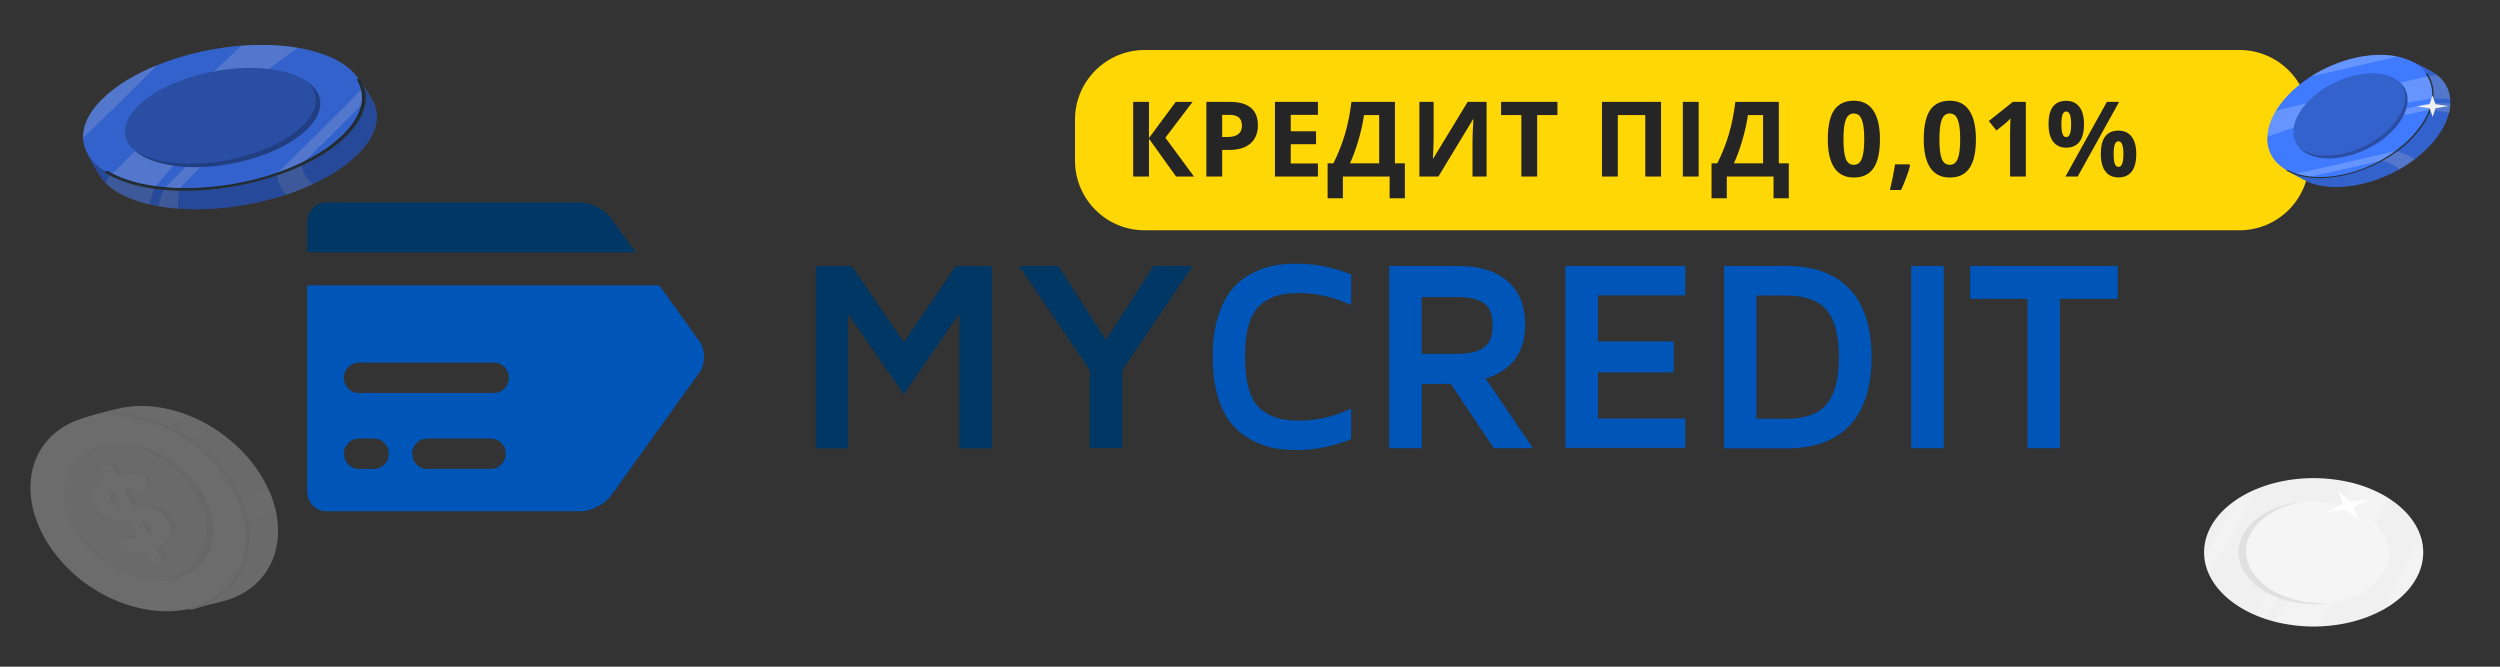 <svg width="300" height="80" viewBox="0 0 300 80" fill="none" xmlns="http://www.w3.org/2000/svg">
<rect x="0" y="0" width="300" height="80" fill="#333333" stroke="none"/>
<g clip-path="url(#clip0_1_4998)">
<path d="M290.744 66.996C291.33 62.096 285.938 57.801 278.7 57.405C271.462 57.008 265.12 60.659 264.534 65.559C263.947 70.46 269.34 74.754 276.577 75.151C283.815 75.548 290.158 71.897 290.744 66.996Z" fill="#F0F0F0"/>
<path d="M281.396 71.993C285.93 70.628 287.941 66.989 285.889 63.865C283.836 60.741 278.498 59.315 273.964 60.681C269.431 62.046 267.42 65.685 269.472 68.809C271.524 71.933 276.863 73.359 281.396 71.993Z" fill="#F5F5F5"/>
<path d="M270.328 68.693C268.278 65.569 270.289 61.931 274.822 60.565C275.321 60.414 275.831 60.299 276.348 60.215C275.53 60.289 274.715 60.44 273.922 60.678C269.39 62.044 267.378 65.681 269.428 68.805C271.256 71.584 275.682 73.016 279.829 72.337C275.958 72.687 272.024 71.268 270.328 68.69V68.693Z" fill="#E0E0E0"/>
<path opacity="0.2" d="M273.373 71.719C273.284 71.826 271.964 74.306 271.964 74.306L270.696 73.836L272.226 71.201L273.373 71.719Z" fill="white"/>
<path opacity="0.2" d="M270.816 58.671C270.632 58.745 270.451 58.824 270.274 58.906L268.621 59.8C268.621 59.8 268.61 59.807 268.603 59.812L264.548 67.103C264.548 67.103 264.548 67.113 264.548 67.118L265.09 68.933C265.09 68.933 265.09 68.94 265.094 68.942C265.111 68.909 270.044 59.762 270.809 58.671H270.816Z" fill="white"/>
<path opacity="0.2" d="M290.54 64.56C289.478 66.377 286.815 71.354 285.799 73.26C289.648 71.203 291.497 67.828 290.54 64.56Z" fill="white"/>
<path opacity="0.2" d="M274.581 72.102L272.846 74.564C272.846 74.564 276.263 75.322 278.186 75.171L279.751 72.361C279.751 72.361 279.74 72.361 279.737 72.361C277.991 72.627 276.199 72.522 274.577 72.102H274.581Z" fill="white"/>
<path opacity="0.2" d="M285.112 62.914L286.667 59.802C285.289 58.922 283.657 58.263 281.89 57.855L281.075 60.651C282.679 61.111 284.096 61.886 285.112 62.914Z" fill="white"/>
<path d="M280.654 58.959L282.067 60.21L284.347 59.896L282.499 60.855L282.963 62.399L281.546 61.148L279.266 61.462L281.114 60.503L280.654 58.959Z" fill="white"/>
<g clip-path="url(#clip1_1_4998)">
<path d="M73.318 26.167C72.579 25.136 70.944 24.293 69.685 24.293H39.16C37.901 24.293 36.872 25.334 36.872 26.609V30.279H76.27L73.318 26.167Z" fill="#003764"/>
<path d="M83.928 40.949L79.112 34.24H36.872V59.035C36.872 60.31 37.901 61.351 39.16 61.351H69.686C70.945 61.351 72.579 60.507 73.319 59.477L83.93 44.695C84.667 43.665 84.667 41.979 83.928 40.949ZM44.867 56.274H43.067C42.071 56.274 41.266 55.454 41.266 54.45C41.266 53.444 42.071 52.625 43.067 52.625H44.867C45.863 52.625 46.668 53.443 46.668 54.45C46.668 55.454 45.863 56.274 44.867 56.274ZM58.899 56.274H51.261C50.266 56.274 49.461 55.454 49.461 54.45C49.461 53.444 50.265 52.625 51.261 52.625H58.899C59.894 52.625 60.699 53.443 60.699 54.45C60.699 55.454 59.895 56.274 58.899 56.274ZM59.273 47.161H43.067C42.071 47.161 41.266 46.343 41.266 45.337C41.266 44.331 42.071 43.512 43.067 43.512H59.273C60.269 43.512 61.074 44.331 61.074 45.337C61.072 46.343 60.269 47.161 59.273 47.161Z" fill="#0055B8"/>
<path d="M97.902 53.799V31.929H102.213L108.462 41.069L114.712 31.929H119.022V53.799H115.122V37.639L108.443 47.314L101.762 37.639V53.817H97.902V53.799Z" fill="#003764"/>
<path d="M122.292 31.916H126.993L132.713 40.798L138.413 31.916H143.115L134.672 44.406V53.786H130.774V44.406L122.292 31.916Z" fill="#003764"/>
<path d="M146.132 47.559C145.721 46.211 145.525 44.627 145.525 42.842C145.525 41.056 145.72 39.471 146.132 38.124C146.543 36.775 147.073 35.686 147.719 34.87C148.365 34.057 149.149 33.403 150.069 32.908C150.989 32.392 151.892 32.056 152.753 31.897C153.633 31.719 154.574 31.639 155.593 31.639C157.806 31.639 159.982 32.075 162.136 32.927V36.616C160.078 35.665 158.022 35.168 155.925 35.168C154.947 35.168 154.123 35.247 153.438 35.426C152.753 35.605 152.066 35.941 151.421 36.436C150.754 36.933 150.266 37.727 149.91 38.796C149.559 39.867 149.403 41.217 149.403 42.823C149.403 44.448 149.579 45.794 149.91 46.847C150.245 47.917 150.754 48.69 151.421 49.207C152.086 49.704 152.753 50.041 153.438 50.218C154.123 50.396 154.968 50.475 155.925 50.475C158.003 50.475 160.078 50.001 162.136 49.027V52.696C159.981 53.568 157.788 54.005 155.593 54.005C154.574 54.005 153.633 53.925 152.753 53.745C151.872 53.568 150.989 53.231 150.069 52.736C149.149 52.222 148.365 51.568 147.719 50.773C147.072 49.999 146.543 48.909 146.132 47.559Z" fill="#0055B8"/>
<path d="M166.698 53.786V31.916H175.005C177.533 31.916 179.511 32.531 180.902 33.739C182.313 34.949 183.018 36.695 183.018 38.955C183.018 42.287 181.431 44.446 178.278 45.42L183.958 53.787H179.257L174.105 46.074H170.618V53.787H166.698V53.786ZM170.599 42.464H174.908C176.22 42.464 177.258 42.228 178.002 41.751C178.747 41.278 179.12 40.383 179.12 39.056C179.12 37.707 178.747 36.795 178.002 36.339C177.258 35.864 176.221 35.646 174.908 35.646H170.599V42.464Z" fill="#0055B8"/>
<path d="M187.858 53.786V31.916H202.237V35.445H191.757V40.975H200.845V44.684H191.757V50.217H202.237V53.744H187.858V53.786Z" fill="#0055B8"/>
<path d="M206.897 53.786V31.916H214.361C217.71 31.916 220.239 32.848 221.983 34.713C223.706 36.576 224.586 39.292 224.586 42.881C224.586 46.449 223.726 49.166 222.001 51.008C220.278 52.873 217.731 53.805 214.38 53.805H206.898V53.786H206.897ZM210.777 50.258H214.341C216.594 50.258 218.2 49.681 219.18 48.532C220.159 47.381 220.669 45.498 220.669 42.882C220.669 40.247 220.179 38.341 219.18 37.19C218.199 36.043 216.574 35.466 214.341 35.466H210.777V50.258Z" fill="#0055B8"/>
<path d="M229.345 53.786V31.916H233.245V53.786H229.345Z" fill="#0055B8"/>
<path d="M236.419 35.861V31.916H254.128V35.861H247.193V53.786H243.294V35.861H236.419Z" fill="#0055B8"/>
</g>
<path d="M129 14.361C129 9.743 132.743 6 137.361 6H268.734C273.351 6 277.095 9.743 277.095 14.361V19.273C277.095 23.891 273.351 27.634 268.734 27.634H137.361C132.743 27.634 129 23.891 129 19.273V14.361Z" fill="#FFD705"/>
<path d="M143.279 21.18H141.124L137.878 16.642V21.18H135.98V12.227H137.878V16.563L141.087 12.227H143.108L139.844 16.526L143.279 21.18ZM146.661 16.44H147.285C147.869 16.44 148.306 16.326 148.596 16.097C148.886 15.865 149.031 15.528 149.031 15.087C149.031 14.642 148.908 14.313 148.663 14.101C148.422 13.889 148.043 13.783 147.524 13.783H146.661V16.44ZM150.947 15.02C150.947 15.983 150.645 16.72 150.041 17.23C149.441 17.741 148.586 17.996 147.475 17.996H146.661V21.18H144.762V12.227H147.622C148.708 12.227 149.533 12.462 150.096 12.931C150.664 13.397 150.947 14.093 150.947 15.02ZM158.15 21.18H152.994V12.227H158.15V13.783H154.892V15.748H157.923V17.304H154.892V19.613H158.15V21.18ZM159.314 19.6H160.006C160.598 18.416 161.066 17.234 161.409 16.055C161.752 14.871 162.007 13.595 162.174 12.227H167.392V19.6H168.586V23.789H166.755V21.18H161.146V23.789H159.314V19.6ZM163.681 13.807C163.55 14.742 163.332 15.732 163.026 16.777C162.723 17.822 162.383 18.763 162.003 19.6H165.5V13.807H163.681ZM170.326 12.227H172.035V16.551L172.01 17.708L171.949 19.025H171.986L176.119 12.227H178.391V21.18H176.701V16.881C176.701 16.306 176.738 15.452 176.811 14.322H176.762L172.61 21.18H170.326V12.227ZM184.461 21.18H182.562V13.807H180.131V12.227H186.892V13.807H184.461V21.18ZM199.325 21.18H197.433V13.807H194.138V21.18H192.24V12.227H199.325V21.18ZM201.941 21.18V12.227H203.84V21.18H201.941ZM205.384 19.6H206.076C206.668 18.416 207.135 17.234 207.478 16.055C207.821 14.871 208.076 13.595 208.244 12.227H213.461V19.6H214.655V23.789H212.824V21.18H207.215V23.789H205.384V19.6ZM209.75 13.807C209.619 14.742 209.401 15.732 209.095 16.777C208.793 17.822 208.452 18.763 208.072 19.6H211.569V13.807H209.75ZM225.594 16.704C225.594 18.267 225.337 19.425 224.823 20.176C224.312 20.927 223.524 21.303 222.459 21.303C221.426 21.303 220.646 20.915 220.12 20.139C219.597 19.363 219.336 18.218 219.336 16.704C219.336 15.124 219.591 13.96 220.101 13.213C220.612 12.462 221.397 12.086 222.459 12.086C223.492 12.086 224.272 12.478 224.798 13.262C225.329 14.046 225.594 15.193 225.594 16.704ZM221.216 16.704C221.216 17.802 221.31 18.59 221.497 19.067C221.689 19.541 222.01 19.778 222.459 19.778C222.9 19.778 223.218 19.537 223.414 19.055C223.61 18.573 223.708 17.79 223.708 16.704C223.708 15.605 223.608 14.818 223.408 14.34C223.212 13.858 222.896 13.617 222.459 13.617C222.014 13.617 221.695 13.858 221.504 14.34C221.312 14.818 221.216 15.605 221.216 16.704ZM229.214 19.864C229.002 20.688 228.643 21.666 228.137 22.797H226.789C227.055 21.711 227.261 20.686 227.408 19.723H229.123L229.214 19.864ZM237.109 16.704C237.109 18.267 236.852 19.425 236.337 20.176C235.827 20.927 235.039 21.303 233.974 21.303C232.941 21.303 232.161 20.915 231.634 20.139C231.112 19.363 230.85 18.218 230.85 16.704C230.85 15.124 231.106 13.96 231.616 13.213C232.126 12.462 232.912 12.086 233.974 12.086C235.006 12.086 235.786 12.478 236.313 13.262C236.844 14.046 237.109 15.193 237.109 16.704ZM232.73 16.704C232.73 17.802 232.824 18.59 233.012 19.067C233.204 19.541 233.525 19.778 233.974 19.778C234.415 19.778 234.733 19.537 234.929 19.055C235.125 18.573 235.223 17.79 235.223 16.704C235.223 15.605 235.123 14.818 234.923 14.34C234.727 13.858 234.41 13.617 233.974 13.617C233.529 13.617 233.21 13.858 233.018 14.34C232.826 14.818 232.73 15.605 232.73 16.704ZM243.099 21.18H241.207V15.999L241.225 15.148L241.256 14.217C240.941 14.532 240.723 14.738 240.601 14.836L239.572 15.663L238.659 14.524L241.544 12.227H243.099V21.18ZM247.368 14.909C247.368 15.428 247.413 15.816 247.503 16.073C247.597 16.326 247.746 16.453 247.95 16.453C248.342 16.453 248.538 15.938 248.538 14.909C248.538 13.889 248.342 13.379 247.95 13.379C247.746 13.379 247.597 13.505 247.503 13.758C247.413 14.007 247.368 14.391 247.368 14.909ZM250.081 14.897C250.081 15.836 249.9 16.542 249.536 17.016C249.173 17.485 248.64 17.72 247.938 17.72C247.264 17.72 246.744 17.479 246.376 16.998C246.009 16.512 245.825 15.812 245.825 14.897C245.825 13.031 246.529 12.099 247.938 12.099C248.628 12.099 249.157 12.341 249.524 12.827C249.895 13.309 250.081 13.999 250.081 14.897ZM254.294 12.227L249.328 21.18H247.858L252.825 12.227H254.294ZM253.639 18.486C253.639 19.004 253.684 19.392 253.774 19.649C253.868 19.902 254.017 20.029 254.221 20.029C254.613 20.029 254.809 19.515 254.809 18.486C254.809 17.465 254.613 16.955 254.221 16.955C254.017 16.955 253.868 17.081 253.774 17.334C253.684 17.584 253.639 17.967 253.639 18.486ZM256.352 18.474C256.352 19.408 256.17 20.113 255.807 20.586C255.444 21.056 254.911 21.29 254.209 21.29C253.535 21.29 253.015 21.049 252.647 20.568C252.28 20.082 252.096 19.384 252.096 18.474C252.096 16.608 252.8 15.675 254.209 15.675C254.899 15.675 255.427 15.918 255.795 16.404C256.166 16.885 256.352 17.575 256.352 18.474Z" fill="#252525"/>
<path d="M277.572 11.602C281.03 8.602 285.154 6.525 288.775 7.179C289.53 7.316 291.012 8.146 291.632 8.473C295.217 10.369 294.733 14.843 290.553 18.467C286.373 22.092 280.076 23.492 276.493 21.598C275.973 21.322 274.455 20.56 274.106 20.186C272.048 17.987 274.001 14.701 277.574 11.604L277.572 11.602Z" fill="#407BFF"/>
<g opacity="0.2">
<path d="M287.513 18.141L285.676 19.231C286.569 19.424 287.365 19.813 287.928 20.32C288.563 19.961 289.18 19.562 289.764 19.122C289.155 18.671 288.372 18.329 287.513 18.141Z" fill="white"/>
</g>
<g opacity="0.2">
<path d="M291.845 12.332L291.634 13.163C292.442 13.284 293.131 13.418 293.898 13.544C293.99 13.166 294.041 12.796 294.052 12.436C293.276 12.373 292.656 12.361 291.843 12.334L291.845 12.332Z" fill="white"/>
</g>
<g opacity="0.2">
<path d="M294.038 11.904C293.947 10.781 293.437 9.782 292.495 9.025C291.993 9.055 291.493 9.098 291.001 9.165L291.929 11.814C292.643 11.833 293.373 11.833 294.038 11.904Z" fill="white"/>
</g>
<path opacity="0.2" d="M277.587 11.601C281.045 8.602 285.169 6.523 288.79 7.177C289.545 7.314 291.027 8.144 291.647 8.471C295.233 10.367 294.748 14.841 290.568 18.465C286.388 22.09 280.091 23.49 276.508 21.596C275.988 21.32 274.47 20.558 274.121 20.183C272.063 17.985 274.016 14.699 277.589 11.601H277.587Z" fill="black"/>
<path d="M288.495 17.379C292.645 13.781 293.104 9.328 289.519 7.432C285.935 5.537 279.665 6.917 275.515 10.515C271.364 14.113 270.906 18.566 274.49 20.461C278.075 22.357 284.345 20.977 288.495 17.379Z" fill="#407BFF"/>
<path d="M286.496 16.245C289.382 13.743 289.735 10.665 287.286 9.369C284.836 8.074 280.51 9.052 277.624 11.554C274.738 14.056 274.384 17.135 276.834 18.43C279.284 19.726 283.61 18.748 286.496 16.245Z" fill="#407BFF"/>
<path opacity="0.2" d="M286.496 16.245C289.382 13.743 289.735 10.665 287.286 9.369C284.836 8.074 280.51 9.052 277.624 11.554C274.738 14.056 274.384 17.135 276.834 18.43C279.284 19.726 283.61 18.748 286.496 16.245Z" fill="black"/>
<path opacity="0.2" d="M286.184 15.929C283.297 18.431 278.972 19.408 276.523 18.113C276.253 17.97 276.018 17.804 275.817 17.621C276.074 17.944 276.416 18.224 276.842 18.45C279.29 19.745 283.618 18.768 286.503 16.266C289.071 14.04 289.632 11.358 288 9.882C289.221 11.405 288.566 13.862 286.184 15.929Z" fill="black"/>
<path opacity="0.2" d="M288.75 13.038C288.882 13.023 291.82 12.334 291.82 12.334L291.639 13.138L288.492 13.813L288.75 13.038Z" fill="white"/>
<path opacity="0.2" d="M275.378 20.845C275.498 20.886 275.623 20.926 275.748 20.962L277.064 21.232C277.064 21.232 277.074 21.232 277.079 21.233L285.75 19.284C285.75 19.284 285.76 19.279 285.765 19.275L287.584 18.108C287.584 18.108 287.589 18.103 287.594 18.101C287.553 18.111 276.709 20.624 275.378 20.845Z" fill="white"/>
<path opacity="0.2" d="M277.35 9.153C279.522 8.69 285.419 7.312 287.678 6.784C284.638 6.143 280.632 7.058 277.35 9.153Z" fill="white"/>
<path opacity="0.2" d="M288.895 12.312L291.904 11.814C291.904 11.814 291.965 9.923 291.384 9.153L288.041 9.904C288.041 9.904 288.043 9.908 288.046 9.91C288.714 10.542 288.992 11.383 288.897 12.312H288.895Z" fill="white"/>
<path opacity="0.2" d="M276.781 12.382L273.118 13.292C272.481 14.349 272.134 15.406 272.083 16.39L275.245 15.316C275.386 14.375 275.903 13.356 276.781 12.38V12.382Z" fill="white"/>
<path d="M291.114 8.892C292.861 11.398 291.31 14.489 289.168 16.644C287.025 18.799 283.531 20.807 279.548 21.19C277.788 21.36 275.965 21.152 274.536 20.406C274.44 20.356 274.343 20.468 274.44 20.519C277.278 22 281.216 21.342 284.031 20.187C287.816 18.633 290.79 15.925 291.741 12.988C292.185 11.614 292.18 10.12 291.277 8.827C291.223 8.751 291.06 8.816 291.111 8.892H291.114Z" fill="#263238"/>
<path d="M291.892 11.46L292.259 12.499L293.802 12.733L292.264 12.981L291.922 14.026L291.555 12.985L290.012 12.753L291.548 12.505L291.892 11.46Z" fill="#F0F0F0"/>
<path d="M23.776 8.994C16.297 11.057 10.437 14.103 10.351 17.75C10.332 18.509 11.447 20.222 11.871 20.93C14.34 25.031 23.665 26.332 32.702 23.839C41.744 21.347 47.069 16.004 44.606 11.903C44.249 11.307 43.283 9.59 42.655 9.115C38.974 6.326 31.495 6.864 23.77 8.998L23.776 8.994Z" fill="#407BFF"/>
<g opacity="0.2">
<path d="M33.231 20.864L36.174 19.572C36.217 20.485 36.703 21.381 37.516 22.106C36.537 22.56 35.478 22.981 34.345 23.356C33.662 22.61 33.274 21.743 33.225 20.864H33.231Z" fill="white"/>
</g>
<g opacity="0.2">
<path d="M19.67 22.644L21.449 22.773C21.382 23.577 21.388 24.273 21.338 25.04C20.532 24.978 19.756 24.882 19.012 24.748C19.184 23.998 19.406 23.411 19.67 22.64V22.644Z" fill="white"/>
</g>
<g opacity="0.2">
<path d="M17.934 24.528C15.675 23.998 13.835 23.131 12.659 21.956C12.918 21.498 13.201 21.047 13.527 20.61L18.575 22.519C18.335 23.194 18.045 23.877 17.934 24.528Z" fill="white"/>
</g>
<path opacity="0.4" d="M23.77 9.006C16.291 11.069 10.431 14.116 10.345 17.763C10.326 18.521 11.44 20.234 11.865 20.943C14.333 25.044 23.659 26.344 32.695 23.852C41.738 21.36 47.062 16.017 44.6 11.915C44.243 11.319 43.277 9.602 42.649 9.127C38.968 6.339 31.489 6.877 23.764 9.011L23.77 9.006Z" fill="black"/>
<path d="M31.294 21.489C40.271 19.014 45.548 13.684 43.083 9.585C40.617 5.485 31.341 4.169 22.364 6.644C13.388 9.119 8.11 14.449 10.576 18.549C13.042 22.648 22.318 23.965 31.294 21.489Z" fill="#407BFF"/>
<path d="M29.757 19.171C35.998 17.45 39.691 13.784 38.006 10.983C36.321 8.182 29.896 7.306 23.656 9.027C17.415 10.748 13.722 14.413 15.407 17.215C17.092 20.016 23.517 20.891 29.757 19.171Z" fill="#407BFF"/>
<path opacity="0.2" d="M29.757 19.171C35.998 17.45 39.691 13.784 38.006 10.983C36.321 8.182 29.896 7.306 23.656 9.027C17.415 10.748 13.722 14.413 15.407 17.215C17.092 20.016 23.517 20.891 29.757 19.171Z" fill="black"/>
<path opacity="0.2" d="M29.236 18.755C35.477 17.034 39.171 13.366 37.484 10.565C37.299 10.257 37.053 9.974 36.758 9.711C37.312 10.078 37.755 10.507 38.05 10.995C39.737 13.795 36.044 17.463 29.802 19.184C24.25 20.714 18.556 20.189 16.18 18.084C18.814 19.826 24.09 20.176 29.242 18.755H29.236Z" fill="black"/>
<path opacity="0.2" d="M22.323 20.022C22.237 20.143 19.683 22.619 19.683 22.619L21.394 22.764L24.004 20.084L22.317 20.022H22.323Z" fill="white"/>
<path opacity="0.2" d="M43.511 10.565C43.548 10.695 43.585 10.824 43.609 10.957L43.64 12.295C43.64 12.295 43.64 12.308 43.64 12.312L36.259 19.668C36.259 19.668 36.241 19.676 36.235 19.68L33.139 20.927C33.139 20.927 33.126 20.927 33.12 20.931C33.157 20.897 42.538 11.728 43.511 10.57V10.565Z" fill="white"/>
<path opacity="0.2" d="M18.857 7.827C17.06 9.682 11.938 14.662 9.969 16.567C9.852 13.47 13.293 10.078 18.857 7.827Z" fill="white"/>
<path opacity="0.2" d="M20.784 19.872L18.587 22.493C18.587 22.493 14.703 21.81 13.361 20.964L16.205 18.125C16.205 18.125 16.211 18.13 16.217 18.134C17.245 19.005 18.858 19.597 20.791 19.872H20.784Z" fill="white"/>
<path opacity="0.2" d="M25.678 8.56L28.971 5.489C31.378 5.305 33.674 5.397 35.705 5.735L32.271 8.277C30.295 8.039 28.011 8.123 25.672 8.565L25.678 8.56Z" fill="white"/>
<path d="M12.671 20.784C17.485 23.602 24.951 23.247 30.547 21.847C35.705 20.555 40.814 18.079 43.012 14.549C44.003 12.953 44.255 11.169 43.301 9.536C43.19 9.352 42.747 9.431 42.858 9.619C44.643 12.67 42.089 15.871 38.875 17.996C34.45 20.922 28.011 22.664 21.831 22.572C18.691 22.526 15.423 21.976 12.997 20.559C12.776 20.43 12.443 20.647 12.671 20.78V20.784Z" fill="#263238"/>
<path opacity="0.2" d="M31.294 21.489C40.271 19.014 45.548 13.684 43.083 9.585C40.617 5.485 31.341 4.169 22.364 6.644C13.388 9.119 8.11 14.449 10.576 18.549C13.042 22.648 22.318 23.965 31.294 21.489Z" fill="black"/>
<g opacity="0.3">
<path d="M8.871 63.487C5.99 58.203 5.338 53.072 9.376 50.496C10.219 49.959 12.915 49.342 14.005 49.071C20.321 47.491 28.261 51.388 31.745 57.773C35.229 64.158 32.933 70.614 26.618 72.19C25.701 72.419 23.103 73.119 22.13 73.123C16.443 73.165 11.851 68.943 8.877 63.487H8.871Z" fill="#EBEBEB"/>
<g opacity="0.2">
<path d="M28.766 60.103L29.363 62.516C30.415 61.903 31.763 61.532 33.142 61.445C32.97 60.624 32.705 59.786 32.342 58.948C31.031 59.115 29.781 59.519 28.766 60.103Z" fill="white"/>
</g>
<g opacity="0.2">
<path d="M21.342 51.892L22.721 52.718C23.577 52.122 24.358 51.642 25.189 51.084C24.562 50.713 23.909 50.38 23.25 50.088C22.53 50.701 22.026 51.217 21.342 51.888V51.892Z" fill="white"/>
</g>
<g opacity="0.2">
<path d="M22.253 49.688C20.093 48.892 17.84 48.55 15.704 48.763C15.365 49.213 15.057 49.671 14.799 50.146L20.444 51.417C21.034 50.826 21.601 50.2 22.253 49.692V49.688Z" fill="white"/>
</g>
<path d="M22.951 73C29.266 71.421 31.582 65.004 28.125 58.666C24.669 52.329 16.748 48.471 10.433 50.05C4.119 51.629 1.802 58.047 5.259 64.384C8.716 70.721 16.637 74.579 22.951 73Z" fill="#F0F0F0"/>
<path d="M8.828 63.404C6.428 58.994 7.973 54.547 12.288 53.472C16.603 52.392 22.05 55.093 24.451 59.499C26.852 63.908 25.307 68.355 20.992 69.43C16.677 70.51 11.229 67.809 8.828 63.404Z" fill="#EBEBEB"/>
<path d="M23.62 59.515C26.021 63.925 24.476 68.372 20.161 69.447C19.687 69.568 19.194 69.635 18.696 69.668C19.496 69.697 20.284 69.626 21.035 69.439C25.35 68.359 26.901 63.912 24.494 59.507C22.358 55.585 17.809 53.022 13.796 53.259C17.582 53.405 21.638 55.877 23.62 59.515Z" fill="#E0E0E0"/>
<path opacity="0.2" d="M20.247 55.077C20.32 54.952 21.33 51.909 21.33 51.909L22.684 52.689L21.49 55.898L20.247 55.077Z" fill="white"/>
<path opacity="0.2" d="M24.34 72.552C24.513 72.481 24.679 72.406 24.845 72.331L26.372 71.419C26.372 71.419 26.384 71.41 26.39 71.406L29.517 62.5C29.517 62.5 29.517 62.487 29.517 62.479L28.766 60.02C28.766 60.02 28.766 60.011 28.766 60.007C28.754 60.049 24.98 71.248 24.353 72.552H24.34Z" fill="white"/>
<path opacity="0.2" d="M4.144 61.766C4.975 59.553 7.006 53.456 7.782 51.122C4.224 53.214 2.808 57.34 4.144 61.766Z" fill="white"/>
<path opacity="0.2" d="M19.003 54.389L20.419 51.438C20.419 51.438 16.947 49.913 15.07 49.813L13.863 53.247H13.876C15.568 53.172 17.354 53.589 19.003 54.393V54.389Z" fill="white"/>
<path opacity="0.2" d="M9.709 64.767L8.551 68.597C10.016 69.964 11.715 71.081 13.507 71.89L13.974 68.36C12.337 67.505 10.841 66.272 9.715 64.767H9.709Z" fill="white"/>
<path d="M13.371 57.311L12.633 55.956L13.845 55.652L14.566 56.969C15.803 56.74 17.157 56.827 18.105 57.181L18.302 58.794L17.711 58.89C16.861 58.594 16.351 58.415 15.427 58.548L16.529 60.566C18.05 60.557 19.798 60.628 20.739 62.354C21.435 63.633 21.103 64.967 19.311 65.663L20.044 67.005L18.831 67.309L18.111 65.992C17.163 66.146 16.148 66.126 15.249 65.871L14.529 64.362L14.904 64.221C15.575 64.35 16.689 64.467 17.243 64.4L16.123 62.345C14.609 62.366 12.885 62.291 11.956 60.587C11.272 59.332 11.598 58.011 13.371 57.306V57.311ZM17.514 62.387L18.456 64.112C19.016 63.808 19.078 63.391 18.862 62.987C18.628 62.562 18.142 62.42 17.514 62.383V62.387ZM13.833 59.978C14.067 60.403 14.541 60.545 15.163 60.599L14.245 58.924C13.716 59.207 13.618 59.59 13.833 59.978Z" fill="#E0E0E0"/>
<path d="M12.786 57.39L12.041 56.027L13.254 55.723L13.974 57.048C15.212 56.823 16.566 56.91 17.52 57.265L17.662 58.915C16.812 58.615 15.759 58.507 14.842 58.64L15.95 60.67C17.471 60.661 19.219 60.736 20.167 62.474C20.869 63.762 20.542 65.1 18.745 65.8L19.484 67.151L18.271 67.455L17.551 66.13C16.603 66.284 15.587 66.263 14.688 66.004L14.479 64.358C15.286 64.558 16.03 64.604 16.677 64.529L15.55 62.462C14.036 62.483 12.312 62.399 11.377 60.687C10.687 59.424 11.014 58.098 12.786 57.394V57.39ZM16.929 62.458L17.871 64.183C18.431 63.879 18.493 63.462 18.277 63.058C18.043 62.633 17.557 62.491 16.929 62.454V62.458ZM13.248 60.053C13.482 60.478 13.956 60.62 14.578 60.674L13.661 58.998C13.131 59.282 13.033 59.665 13.248 60.053Z" fill="#F0F0F0"/>
<path d="M14.387 49.896C19.896 50.334 24.174 53.551 26.587 56.706C29.351 60.324 30.607 64.95 28.391 68.851C27.387 70.618 25.547 72.169 22.881 72.861C22.604 72.932 22.728 73.236 23.005 73.161C28.274 71.798 30.065 67.668 29.948 64.171C29.794 59.749 26.95 55.135 22.075 52.143C19.927 50.822 17.305 49.813 14.387 49.58C14.091 49.554 14.098 49.867 14.387 49.892V49.896Z" fill="#E0E0E0"/>
</g>
</g>
<defs>
<clipPath id="clip0_1_4998">
<rect width="300" height="80" fill="white"/>
</clipPath>
<clipPath id="clip1_1_4998">
<rect width="217.256" height="37.058" fill="white" transform="translate(36.872 24.293)"/>
</clipPath>
</defs>
</svg>
